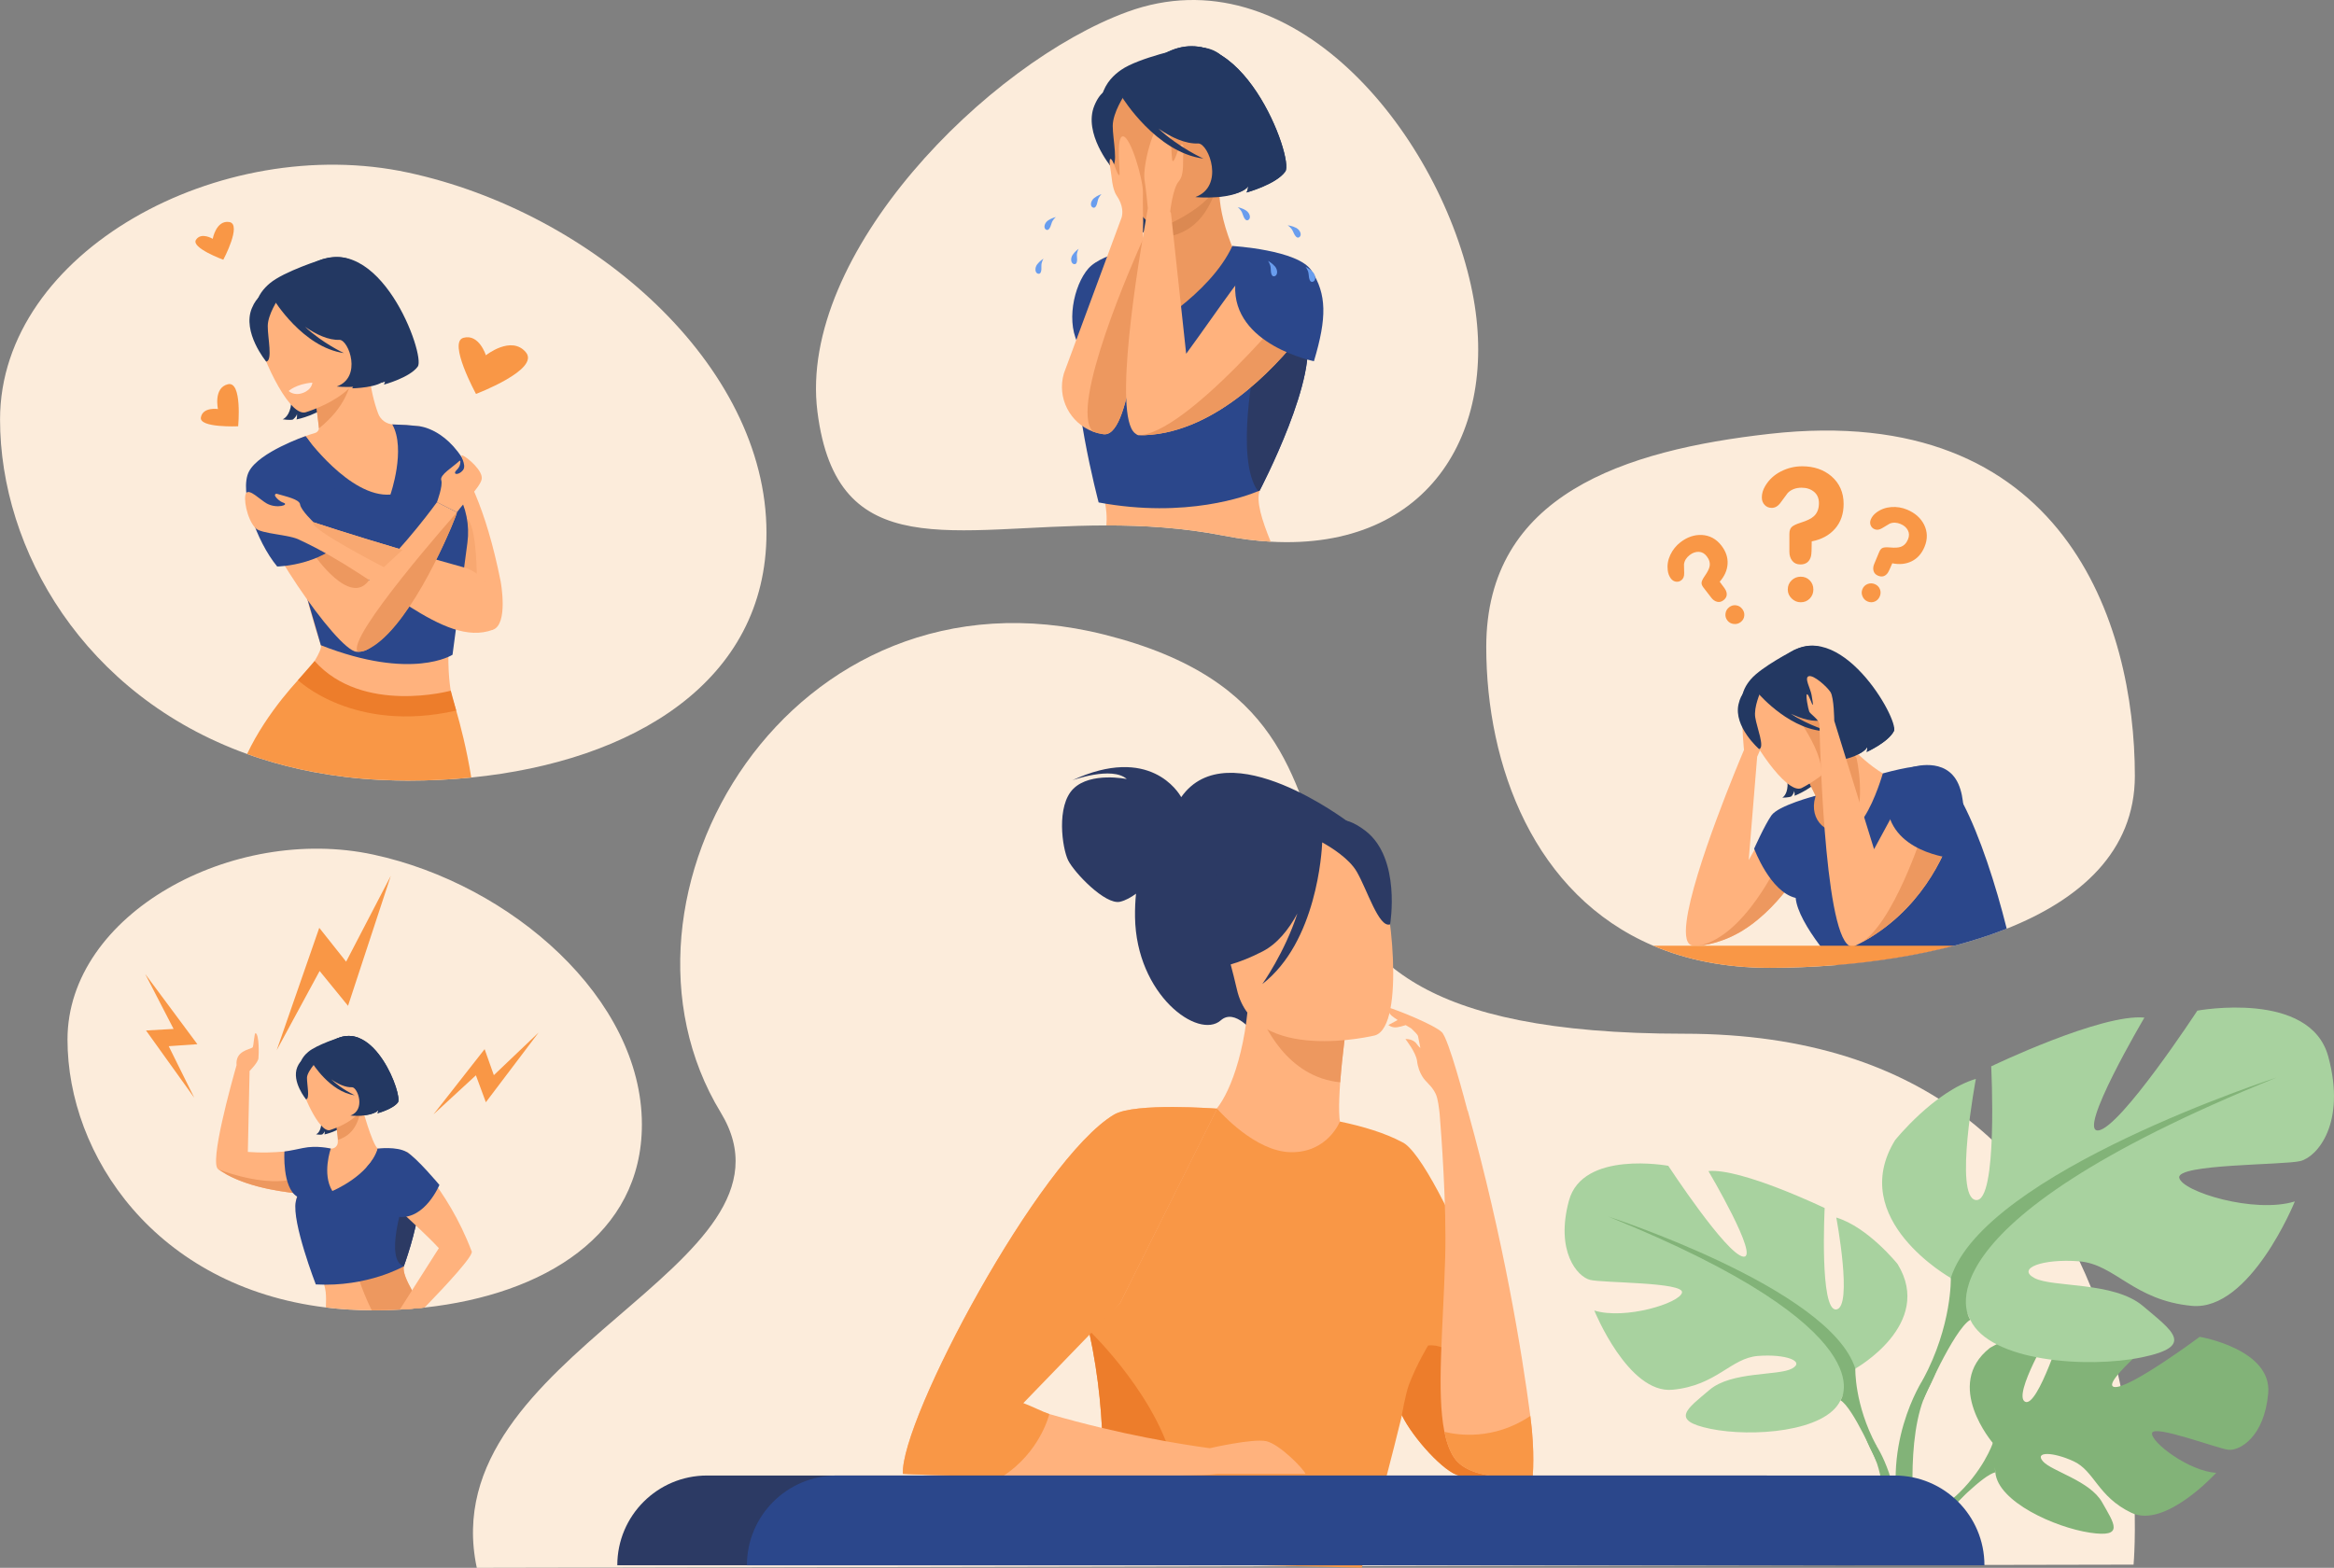 <svg width="30243" height="20321" fill="none" xmlns="http://www.w3.org/2000/svg"><rect width="100%" height="100%" fill="#808080" stroke="none"/><path d="M27645.8 20279.6s630-6881.2-5823.2-6881.2c-6971.6 0-2902.1-4012.78-7510.7-5172.55-4067.7-1023.52-6666.06 3408.45-4973.2 6193.25 1218.6 2004.4-3755.24 3115.3-3160.51 5901.8l21467.61-41.3Z" fill="#FCECDB"/><path d="M27662.6 10055.5c0 984-713.6 1605.6-1660.4 1981.6-216 85.8-444.2 158.8-678.8 220.3-500.7 131.5-1030.8 211-1534.5 252-299.2 24.4-589.3 35.1-858.2 35.1-579.1 0-1080.3-104-1510-287.1-1540.7-656.4-2162.4-2330.04-2162.4-3872.41 0-1972.59 1786.2-2549.97 3672.4-2761.78 3818.1-428.75 4731.9 2459.87 4731.9 4432.29M16464.9 7020.87c-193-10.9-396.2-36.61-609.1-78.24-527.9-103.33-1038.2-133.08-1519.8-132.34-1989.9 2.81-3493.1 524.49-3744.3-1476.39-256.3-2040.78 2212.1-4520.603 4016.4-5180.256 2119.3-774.737 4006.2 1531.106 4451.5 3543.616 407.5 1841.84-512.6 3441.63-2594.7 3323.61M8317.38 14575.1c0 1430.3-1268.76 2203.8-2815.67 2372.4-10.29 1.2-20.69 2.3-31.1 3.4-95.74 9.9-192.46 17.5-290.16 22.9h-.13c-113.49 6.1-227.96 9.2-343.29 9.2-6.86 0-13.59 0-20.33-.1-205.93-.7-404.02-13.2-594.16-36.5-2206.94-268.6-3348.001-1974.2-3348.001-3472 0-1631 2142.671-2789.9 3962.491-2398 1789.57 385.4 3480.35 1867.6 3480.35 3498.7m1614.26-7670.05c0 1929.62-1730.45 2963.18-3825.25 3172.75-267.88 26.8-541.63 40.2-818.57 40.2-52.16 0-103.82-.6-155.24-1.7-2.45 0-4.9-.2-7.35-.2-72.97-1.7-145.2-4.4-216.58-8.3-296.04-15.9-579.1-50.5-848.94-102-235.68-44.89-461.32-102.44-676.92-171.61-61.1-19.59-121.45-40.03-180.96-61.58C1087.94 9012.07.625 7125.31.625 5436.51.625 3260.19 2859.52 1713.9 5287.82 2236.8 7675.59 2751 9931.64 4728.74 9931.64 6905.05" fill="#FCECDB"/><path d="M15305.5 10332.1c-32.7-59.1-407.4-684-1412.5-218 0 0 515.1-187.96 707.2-16.8 0 0-464.4-96.6-690.8 124.6-226.3 221.3-145.8 773.2-68.8 929.1 76.9 156.1 479.8 580.7 672.3 536.8 72.8-16.7 145.3-58.7 207.1-104.6-9.5 94.1-14.4 195.1-12.8 304 15.3 1008.7 822 1593.8 1111.5 1337.6 185.6-164.5 431 170.1 431 170.1l1227.5-2735.4s-1563.5-1193.82-2171.7-327.4" fill="#2C3A64"/><path d="M18167.1 16014.6c-257.4 178.5-580 325.6-985 419.1-1518.2 350.8-2100-932.3-2318.4-1813.1 207-118.5 401.8-144.6 514.3-158.1 109.7-12.9 225.1-21.5 320.6-26.3 170.6-130.5 424.6-664.9 480.7-1494.6l71.5 19.1 1196.5 327.5s-54.8 380.4-81.6 739.8c-20.9 281.4-24.2 550.2 29.2 616 93.3 20.2 149.4 33.4 149.4 33.4s0 .5.6 1.2c16 26.4 363.1 597.1 622.2 1336Z" fill="#FFB27D"/><path d="M17447.3 13288.4s-54.9 380.1-81.6 739.9c-677.9-68-992.5-713.3-1114.9-1067.4l1196.5 327.5Z" fill="#ED985F"/><path d="M17817.3 13420s-1564.9 384.7-1789.4-593.5c-224.6-978.2-577.8-1587.3 411.8-1874.3 989.7-286.9 1270.2 41.7 1424.5 349.9 154.4 308.3 354.4 1992.7-46.9 2117.9" fill="#FFB27D"/><path d="M17693.3 10768.7c-310-238.9-478.7-132.3-561.4-20.3-966.3-276-1360.2 548.2-1360.2 548.2 55.2 726-359.1 1243.9-359.1 1243.9s326.7 111.4 947.9-209.1c189.8-97.8 337.1-282.2 450.4-490.9-164.9 508.6-454.7 914.3-454.7 914.3 705.1-544.5 771.3-1713.3 776.4-1836.5 115.5 64.2 347.3 208.1 446.7 378.3 135.3 231.3 287.6 736.2 433.2 684.5 0 0 145.8-854.2-319.2-1212.4" fill="#2C3A64"/><path d="M18167 14802.7c-218.6-116.3-499.7-202.5-805.5-266.1 0 0-157.7 406-638.2 397.3-456.5-8.4-908.1-513.3-952.1-563.7-523.1-16.7-907.5-.2-907.5-.2s-1101.7 1723.8-965.3 2123.1c89.9 263.1 160.6 523 215.7 775.8 256.3 1175.9 175.2 2200.2 110 2679.7-25.2 185.5-48 289.6-48 289.6l3469.8 80.5s287.5-1023.3 500.6-1896.5c6.5-26.2 12.8-52.4 19-78.3 144.5 297.8 554.5 745.5 740 780.7 11.1 2 63.2 3.3 138.1 3.9 277.8 2.3 815.3 6 815.3 6 103.3-822.8-1240.6-4136.1-1691.9-4331.8" fill="#F99746"/><path d="M14224.1 19948.6c65.2-479.5 146.3-1503.8-110-2679.7 1.1-13.6 1.6-20.8 1.6-20.8s949.2 906.8 1113.3 1855c111.9 647.3-571.5 816-1004.9 845.5Z" fill="#ED7D2B"/><path d="M16915.1 19103.1c-19.6-62.5-334.6-383.5-505.1-423-170.6-39.3-733.8 90.3-733.8 90.3-349.4-46.6-1146.3-171.6-2079.6-442.6-164.4-47.8-333-99.9-504.3-157.2l1421.6-1281.6 1257.3-2518.8s-1066.2-84.1-1336.1 76.8c-971.1 578.7-2770.1 3956.6-2735.9 4656.1 0 0 455.7 25.1 1288.1 35.7 639.4 8.3 1501.6 7.8 2550.1-19 0 0 115.2-.7 236.3-16.7h1141.4" fill="#FFB27D"/><path d="m14513.9 16889-1253.8 1296.8c123.5 46.7 252.4 113.5 336.5 142 0 0-114.6 493.1-609.3 811-832.4-10.6-1288.1-35.7-1288.1-35.7-34.2-699.5 1764.8-4077.4 2735.9-4656.1 269.9-160.9 1336.1-76.8 1336.1-76.8L14513.9 16889" fill="#F99746"/><path d="M19858.9 19134.5c-75-.6-942.3-7.9-953.4-9.9-185.5-35.2-595.5-482.9-740-780.7-6.2 25.9 46-281.8 94.5-406.5 104.8-269 244.5-497.2 244.5-497.2 498.4-75.1 1355.7 1221 1354.4 1694.3Z" fill="#ED7D2B"/><path d="M19829.3 18352.5c-110.5-837-346.4-2287-810.6-3955.8l-2.8-.3c-27.3-105.3-242.6-927.6-332.8-1017.7-96.2-96.3-603.5-297.9-691-319.6 0 0-14.3 58.2 38.2 104.2 15.3 13.4 44.7 34.1 80.2 57.4l-120.2 64.7s45.2 39.4 112.4 29.5c32.1-4.7 75.7-16.7 112.6-27.9 24.9 15.3 49.5 29.9 71.8 43 37.8 35.7 82.6 80.9 86.5 97 4.6 19.1 21 103.4 31.1 156.6-18.6-16.5-34.6-33.3-45-49.4-48.1-74.3-148.8-66.8-148.8-66.8s137.8 173.2 150.9 285.3c19.8 170.8 115 260.3 115 260.3h.2c35 41.2 84.3 78.2 126 164.8 30.6 63.3 42.4 184.5 50.9 254.3h.1c20.6 252.2 91.3 1181.9 72 1866.4-26 921.3-113.3 1747.1-9.7 2259.5 26.7 132.7 66.3 244.3 122.9 331.3 225.9 346.3 1019.7 245.2 1019.7 245.2s34-299.6-29.6-782" fill="#FFB27D"/><path d="M19858.9 19134.5s-793.8 101.1-1019.7-245.2c-56.6-87-96.2-198.6-122.9-331.3 170.2 42.7 636.1 114.7 1113-205.5 63.6 482.4 29.6 782 29.6 782" fill="#F99746"/><path d="M5425.15 5523.31c-115.11-11.15-223.77-18-326.25-21.31-89.38-2.81-168.22-59.5-199.39-143.36-51.66-138.84-96.53-319.67-118.88-536.86l-40.17 12.61-676.88 210.34s38.84 215.84 61.17 420.67c2.72 25.09 5.23 50.32 7.43 75.05 2.87 32.2-17.72 61.82-48.74 71.01-324.48 95.86-458.3 218.78-458.3 218.78s90.95 1181.45 532.35 2532.71c42.53 130.14-606.11 909.28-606.11 909.28 158 506.13 2312.16-217.31 2312.16-217.31s-147.25-447.72 44.95-1541.51c224.14-1275.6-483.34-1990.1-483.34-1990.1" fill="#FFB27D"/><path d="M5425.15 5523.3s678.06 82.52 1062.28 2013.85c0 0 104.4 560-104.4 626.48-208.81 66.35-1289.35-1190.15-957.88-2640.33" fill="#FFB27D"/><path d="M4367.63 4391.19s435.25 155.12 196.69 642.14c0 0 355.78-5.51 430.72-117.77 0 0-7.49 45.91-20.19 69.29 0 0 333.69-89.01 438.49-233.6 104.8-144.59-498.85-1806.57-1357.26-1337.79 0 0-794.44 178.75-447.5 1055.1 346.92 876.36 53.74 965.98 53.74 965.98s93.84 15.18 133.2 3.18c0 0 50.82-39.54 52.46-74.8 0 0 3.92 53.5-5.99 73.82 0 0 325.62-66.72 447.13-234.45 121.5-167.73 180.26-639.45 78.51-811.1" fill="#233862"/><path d="M4063.61 5044.6s47.35 302.41 69.59 507.35c354.25-285.38 397.86-540.52 460.86-745.11l-530.45 237.76Z" fill="#ED985F"/><path d="M4582.01 4825.57s168.69-341.82 188.25-620.96c13.97-199.2 129.96-1027.68-587.36-845.87 0 0-501.96 157.57-686.54 312.93-146.8 123.65-350.55 378.43-28.14 983.85l89 206.66 1024.79-36.61Z" fill="#233862"/><path d="M3955.5 5344.92s884.7-254.53 717.74-803.02c-166.97-548.48-165.23-950.79-737.15-811.46-571.92 139.32-617.44 381.86-606.24 578.48 11.2 196.62 391.22 1088.03 625.65 1036" fill="#FFB27D"/><path d="M3606.77 3873.43s-136.1 198.7-137.31 351.74c-1.23 153.04 66.88 446.51-19.87 462.3 0 0-315.21-381.74-186.73-691.49 136.22-328.35 343.91-122.55 343.91-122.55Z" fill="#233862"/><path d="M6178.68 7513.4s2.38-704.21-127.83-788.69c-130.22-84.48-172.64 806.08 127.83 788.69Z" fill="#F8A871"/><path d="M3957.46 5653.08s574.84 799.83 1101.58 757.11c0 0 204.8-586.44 24.33-909.17 0 0 134.87 4.41 181.26 7.35 39.18 2.45 160.52 14.93 160.52 14.93l499.24 853.83c115.89 198.21 162.39 429.49 132.15 657.08l-192.98 1452.02s-522.01 341.7-1706.07-123.29l-333.46-1148.39 133.43-1561.47Z" fill="#2B478B"/><path d="M5920.67 6640.23c.36 1.71-1.84 9.43-6.25 22.4-.98 3.07-2.2 6.37-3.43 9.92-2.57 7.22-5.63 15.55-9.18 24.86-.24.97-.73 2.08-1.1 3.06C5797.62 6971.16 5313.53 8070.7 4825.89 8372c-24.49 21.8-51.91 40.53-82.16 53.99-3.42 1.47-6.85 2.82-10.16 4.17-3.67 1.47-7.47 2.93-11.14 4.16-1.59.73-3.18 1.22-4.77 1.71-24.49 7.96-50.69 12.37-78.73 12.37-6.61 0-13.46-.25-20.32-.74-252.7-18.85-1333.03-1583.26-1353.35-2058.9-13.11-303.63 359.94-558.53 359.94-558.53 380.52 200.05 749.16 828.73 1007.86 1372.08 53.5 112.39 102.23 221.35 145.32 321.99 491.81-466.95 883.34-1015.31 883.34-1015.31l258.95 131.24" fill="#FFB27D"/><path d="M5911.36 9210.04c-28.77-98.8-47.87-155.11-47.87-155.11s-1466.11 77.86-1835.37-411.12c0-.13-.12-.25-.24-.37 0 0-.12.12-.25.24-4.4 4.04-69.66 65.63-165.28 170.55l-.85.98c-119.62 131.24-286.25 329.7-441.25 568.32-78.48 120.59-153.77 251.47-218.41 389.08 59.5 21.55 119.86 41.99 180.95 61.58 215.6 69.17 441.24 126.72 676.92 171.61 269.84 51.5 552.9 86.1 848.94 102 71.38 3.9 327.01 10.2 379.17 10.2 276.94 0 550.7-13.4 818.57-40.2-59.86-373.38-143.24-689.62-195.03-867.76Z" fill="#F99746"/><path d="M4778.44 7524.3c-242.58 338.15-699.14-318.57-714.8-342.93l117.45-99.66s262.8 32.57 452 120.59c53.53 112.4 102.22 221.36 145.35 322Z" fill="#ED985F"/><path d="M3740.7 5067.74s95.38-91.45 306.61-108.35c0 0-3.11 90.23-122.61 133.57-118.53 42.97-184-25.22-184-25.22Z" fill="#FFE8DC"/><path d="m4044.65 3424.98-498.35 457.03s377.59 621.08 910.22 694.18c0 0-273.73-125.13-504.33-341.09 143.95 99.9 303.38 176.42 448.79 169.81 119.01 5.75 294.36 484.57-37.59 604.92 0 0 441.98 46.53 597.94-117.78 0 0-7.37 45.92-20.09 69.42 0 0 333.69-89 438.43-233.72 104.77-144.46-476.69-1771.56-1335.02-1302.77" fill="#233862"/><path d="M3957.46 5653.08s-599.66 205.44-731.34 458.14c-131.69 252.69 94.27 904.02 365.67 1231.4 0 0 672.41-7.1 987.96-495.84 0 0-499.54-1084.61-622.29-1193.7Zm1467.69-129.78s401.66 25.59 663.16 595.01c0 0 14.73 393.86-293.72 403.41-308.46 9.42-369.44-998.42-369.44-998.42Z" fill="#2B478B"/><path d="M6001.91 7351.92c-281.01-77.5-546.96-153.89-786.69-224.78-682.07-201.76-1151.58-357.62-1151.58-357.62l-1.49 1.96 1.46-1.96s-165.4-156.83-175.25-231.64c-8.89-67.45-183.28-102.59-301.09-137.61-15.94-4.77-30.09 11.51-23.02 26.57 13.14 28.04 60.51 73.21 107.94 88.89 83.39 27.54-84.23 81.9-215.01 10.4-80.9-44.2-221.76-191.72-265.65-137.36-43.89 54.23 6.11 336.43 117.89 455.56 74.39 79.33 443.96 80.68 578.94 156.59h.02c1075.71 498.29 1854.15 1397.9 2494.65 1162.71 0 0 139.8-668.22-381.12-811.71" fill="#FFB27D"/><path d="m5215.22 7127.14-241.59 224.16s-946.01-485.92-915.12-575.17c.86-2.57 2.56-4.65 5.13-6.61 0 0 469.52 155.85 1151.58 357.62" fill="#F8A871"/><path d="M5661.73 6508.99s79.9-213.52 56-285.02c-23.04-68.93 147.24-166.99 235.98-250.49 4.21-3.92 11.18-1.22 11.57 4.53 1.55 22.53-2.01 69.17-47.35 113.37-62.88 61.34 23.06 74.68 80.76 2.82 57.72-71.99-63.26-219.03 0-189.4 63.28 29.63 264 199.44 242.76 306.07-21.24 106.64-232.73 301.91-320.78 429.36l-258.94-131.24Z" fill="#FFB27D"/><path d="M3861.51 8815.21s719.26 696.38 2049.85 394.84l-70.57-257.72s-1143.57 313.18-1764.64-384.92l-214.64 247.8" fill="#ED7D2B"/><path d="M6296.08 4605.07s329.18-263.47 517.61-39.42c188.42 224.17-645.77 540.16-645.77 540.16s-366.42-670.06-163.55-727.23c202.87-57.18 291.71 226.49 291.71 226.49ZM2756.37 3095.39s43.68-244 213.82-217.8c170.16 26.2-76.66 488.98-76.66 488.98s-421.61-154.63-353.96-258.45c67.64-103.94 216.8-12.73 216.8-12.73Zm67.74 2206.31s-61.07-274.24 128.25-321.25c189.33-47.02 133.76 544.69 133.76 544.69s-508.36 22.77-483.08-115.33c25.28-138.22 221.07-108.11 221.07-108.11Z" fill="#F99746"/><path d="M5920.67 6640.23c.36 1.71-1.84 9.43-6.25 22.41-.98 3.06-2.2 6.36-3.42 9.91-2.58 7.22-5.64 15.55-9.19 24.86-.24.98-.73 2.08-1.1 3.06-108.47 287.46-642.52 1507.6-1156.97 1725.52-3.43 1.47-6.86 2.82-10.17 4.17-3.67 1.47-7.46 2.93-11.14 4.16-1.59.73-3.18 1.22-4.77 1.71-24.49 7.96-50.69 12.37-78.73 12.37-184.38-154.51 1281.74-1808.17 1281.74-1808.17" fill="#ED985F"/><path d="M5338.51 16725.2c-71.5-128.8-120.96-240.8-105.78-312.7 0 0 0-.1.12-.4 2.33-11.2 5.39-33 9.18-62.9 14.33-110.9 39.79-331.8 82.28-526.2 5.51-25.8 11.5-51.2 17.75-75.7v-.1c3.92-15.8 8.08-31.1 12.36-46.2 11.39-40.1 18.37-79.3 21.31-117.6 20.69-252.1-124.88-463-272.78-584.9-19.47-16.1-39.06-30.7-58.28-43.5-56.19-37.6-109.45-61.1-150.47-67.6-38.44-33.7-89.49-169.1-131-296.1-15.67-47.8-29.87-94.4-41.62-133.9-.37-1.3-.74-2.6-1.11-3.8-12.97-43.8-22.65-78.6-27.42-95.9v-.1c-2.08-7.6-3.18-11.7-3.18-11.7l-10.9 6.8-44.93 28.4c0 .1-.12.1-.12.1l-110.44 70-171.28 108.4c0 .4.12.9.25 1.3 4.77 16.8 8.57 35.1 11.87 53.9 1.59 10 3.06 20.1 4.29 30.4 3.79 29.6 6.12 60.4 7.34 90.8v.4c.98 22.7 1.35 45.2 1.35 66.9-.12 48-40.04 86.3-88.03 84-.98 0-2.08-.2-3.06-.2h-.12c-95.5-4.3-201.4-5.5-256.49.2-104.07 10.6-216.59 26.4-341.34 37.5l-2.57.3c-140.56 12.5-296.77 19-474.16 5.4l22.63-1049.7s108.07-106.4 114.48-163.5c6.41-57.2 10.47-301.3-35.24-326.4-20.42-11.1-25.59 175.9-40.86 185.9-46.27 30-224.75 45.4-207.3 229.4-61.39 214.1-360.3 1282.6-235.45 1350.4.1 0 .2.1.3.1.13.1.24.1.41.3 0 0 .13 0 .13.1 34.77 24.5 71.62 47.1 110.31 68.2 8.2 4.4 16.4 8.8 24.85 13.1 4.77 2.6 9.55 5 14.45 7.3 13.83 7.1 28.03 13.9 42.24 20.3 7.95 3.8 15.91 7.4 24.11 10.9 11.15 5.1 22.41 9.8 33.8 14.5 7.1 2.9 14.2 5.9 21.3 8.7 16.4 6.6 32.93 12.8 49.71 18.8 4.65 1.9 9.3 3.6 14.08 5.2 1.59.7 3.18 1.2 4.89 1.8 5.39 2 10.78 3.8 16.29 5.6.12.2.24.2.36.2 9.68 3.3 19.35 6.5 29.02 9.6 9.67 3.2 19.47 6.3 29.14 9.3 19.46 6.2 39.05 11.9 58.77 17.4 7.34 2.2 14.69 4.2 22.03 6.2 3.92 1.1 8.08 2.2 12.12 3.3 9.43 2.5 18.86 5 28.29 7.3 21.3 5.4 42.72 10.5 64.15 15.4 7.34 1.7 14.69 3.3 21.91 4.9.98.3 1.84.5 2.82.6 9.43 2.1 18.85 4.1 28.16 6 10.04 2.1 19.96 4.2 30 6.2 23.62 4.7 47.25 9.1 70.76 13.2 20.57 3.5 41.01 7 61.22 10.1 12.48 2 24.97 4 37.21 5.7 11.39 1.7 22.78 3.3 34.04 4.8 10.9 1.5 21.67 2.9 32.32 4.2 15.8 2.1 31.47 4 47.02 5.8h.12c6.85.8 13.59 1.7 20.32 2.3 9.06 1.1 18 2.1 26.81 3l18 1.8c-5.02 13.2-9.43 26.4-13.1 39.8-3.67 12.8-6.85 25.8-9.3 38.8-.13.2-.13.5-.13.7-6.61 34.8-8.57 69.6-4.89 104 34.52 320.4 289.55 730.6 366.43 999.1 9.8 33.9 16.65 65.6 19.84 94.5 6.12 55 6.24 124.9 2.45 200.7 190.13 23.3 388.23 35.8 594.16 36.5 6.73.1 13.46.1 20.32.1 115.33 0 229.8-3.1 343.3-9.2h.12c97.7-5.4 194.42-13 290.16-22.9-46.03-77.7-92.44-154.2-132.1-225.7" fill="#FFB27D"/><path d="M4522.39 14069.8s263.92 94 119.28 389.3c0 0 215.71-3.3 261.14-71.4 0 0-4.54 27.8-12.24 42 0 0 202.32-54 265.86-141.6 63.54-87.7-302.46-1095.4-822.94-811.1 0 0-481.67 108.3-271.32 639.7 210.35 531.3 32.6 585.7 32.6 585.7s56.88 9.2 80.75 1.9c0 0 30.82-24 31.81-45.4 0 0 2.37 32.5-3.64 44.8 0 0 197.43-40.5 271.11-142.1 73.67-101.8 109.3-387.8 47.59-491.8" fill="#233862"/><path d="M4338.06 14466s28.72 183.2 42.2 307.5c248.33-79.4 271.39-303.6 309.59-427.6l-351.79 120.1Z" fill="#ED985F"/><path d="M4652.38 14333.1s102.29-207.2 114.14-376.4c8.46-120.9 78.8-623.1-356.12-512.9 0 0-304.35 95.5-416.26 189.8-89.01 74.9-212.54 229.4-17.07 596.4l53.97 125.3 621.34-22.2Z" fill="#233862"/><path d="M4272.52 14648s536.41-154.4 435.17-486.9c-101.22-332.5-100.17-576.4-446.95-492-346.75 84.4-374.35 231.6-367.57 350.7 6.79 119.3 237.21 659.8 379.35 628.2" fill="#FFB27D"/><path d="M4155.86 13699.9s-177.31 176.4-178.04 269.2c-.74 92.7 40.56 270.7-12.05 280.3 0 0-191.11-231.4-113.21-419.2 82.6-199.1 303.3-130.3 303.3-130.3" fill="#233862"/><path d="M4333.54 13477s-5.14 1.1-14.11 3.8c16.49 36.6-274.59 294.4-274.59 294.4s228.92 376.6 551.87 421.1c0 0-166.01-76.1-305.84-207.1 87.3 60.6 183.97 107 272.17 103.1 72.15 3.6 178.47 293.8-22.8 366.8 0 0 267.98 28.2 362.55-71.4 0 0-4.47 27.8-12.19 42 0 0 202.32-54 265.84-141.6 63.52-87.7-302.48-1095.4-822.9-811.1" fill="#233862"/><path d="M4002.66 15480.7c-310.78-21.1-744.14-82.6-1061.68-255.4-63.07-39-104.5-64.7-110.4-68.2 0-.1-.13-.1-.13-.1.13-.2.26 0 .51.1 6.25 2.4 39.21 15.3 91.08 32.7 202.36 67.7 691.89 203.4 997.89 50.4 217.1-108.6 169.03 63.7 82.73 240.5m1467.95 1470.2c-95.74 9.9-192.46 17.5-290.16 22.9h-.12c-113.5 6.1-227.97 9.2-343.3 9.2-6.86 0-13.59 0-20.33-.1-72.72-146.1-125-282.7-156.71-374.3-24.61-70.7-36.85-114.5-36.85-114.5 181.44-91.4 362.03-135.6 533.68-143.8 28.65-1.4 57.05-1.7 85.21-1.1-3.79 29.9-6.86 51.7-9.18 62.9-.12.3-.12.4-.12.4-15.19 71.9 34.28 183.9 105.78 312.7 39.66 71.5 86.07 148 132.1 225.7" fill="#ED985F"/><path d="M5399.34 15292.6c-148.99-264.3-505.14-405.2-505.14-405.2-111.13 354-587.76 549.4-587.76 549.4-136.54-221.1-20.13-549.3-20.05-549.6h.03s-181.37-46-365.03-6.4c-183.65 39.4-235.7 44.3-235.7 44.3s-30.33 465.7 165.12 585.1c-8.16 22.7-14.68 44.9-18.78 66.1-51.77 265.9 260.01 1071.6 260.01 1071.6 672.83 36.9 1140.72-235.4 1140.72-235.4s166.09-450.3 200.4-798.5c13.03-131.6 7.12-248.8-33.82-321.4" fill="#2B478B"/><path d="m3585.07 13612.5 551.82-1586.7 348.03 438.6 578.72-1112.4-553.99 1684.7-368.08-451.4-556.5 1027.2m-1067.67 616.4-625.31-872.5 357.16-20.2-367.7-711.9 675.72 909.7-371.29 26 331.42 668.9Zm3099.9 214.3 662.15-844.9 119.58 337.2 580.16-552.7-683.75 903.8-129.02-349.2-549.12 505.8Z" fill="#F99746"/><path d="M5433.16 15614c-34.31 348.2-200.4 798.5-200.4 798.5-253.13-81.1-4.6-838.4-4.6-838.4 108.91-3 146.23-.4 205 39.9" fill="#2C3A64"/><path d="M6109.95 16214.4h-.02.04c-316.17-831.9-831.34-1283.7-831.34-1283.7-279.98-58.6-362.14 127.2-428.62 398-17.3 70.6 585.13 573.4 836.46 849.3h-.01l-347.95 547.2-158.06 248.6c97.7-5.4 194.42-12.9 290.16-22.9 10.41-1.1 20.81-2.2 31.1-3.4 287.1-296.2 655.37-693.1 608.24-733.1Z" fill="#FFB27D"/><path d="M4894.16 14887.4s245.63-32.1 377.01 44.8c131.37 76.9 422.55 426.2 422.55 426.2s-187.27 452.6-530.12 413.3c0 0-527.71-530.3-400.73-657.7 127-127.3 131.29-226.6 131.29-226.6M14931.4 3169.34s-637.3 92.43-828.5 310.48c-191.1 218.05-300.5 723.07-109.2 1016.78 191.1 293.71 937.7-1327.26 937.7-1327.26" fill="#2B478B"/><path d="M15808.7 2343.06s-85.3 363.74 251.2 1066.98l-941.3 964.62-73.5-894.84s122.6-501.22 77-817.71l686.6-319.05Z" fill="#ED985F"/><path d="M15450.8 1817.1s501 175.2 230.3 736.05c0 0 408.6-8.57 493.9-138.1 0 0-8.3 52.77-22.8 79.82 0 0 382.6-104.55 502-271.3 119.4-166.75-585.1-2071.272-1567.7-1527.071 0 0-911.1 210.579-506.8 1214.631 404.4 1004.05 68.4 1108.97 68.4 1108.97s107.7 16.89 152.9 2.81c0 0 58.1-45.79 59.7-86.31 0 0 4.9 61.34-6.3 84.84 0 0 373.5-78.84 511.8-272.28 138.4-193.44 202.7-735.68 84.6-932.06" fill="#233862"/><path d="M15118.6 2482.63s9 351.38 4 588.03c485.9-88.64 584-504.04 686.1-727.6l-690.1 139.57Z" fill="#DB8952"/><path d="M15643.7 2342.7s230.3-372.31 283.2-689.16c37.8-226.25 261.1-1160.64-578.8-1031.476 0 0-591.1 125.124-819.2 282.691-181.3 125.245-442.2 394.225-139.9 1121.585l79.1 245.96 1175.6 70.4Z" fill="#233862"/><path d="M15058.1 2940.39s992.4-364.35 756.1-978.82c-236.4-614.6-267.5-1075.551-911.1-868.89-643.8 206.54-676 488.13-646.9 712.42 29 224.42 537.7 1214.26 801.9 1135.29Z" fill="#ED985F"/><path d="M14573.6 1227.73s-155 229.06-155.3 404.87c-.4 175.69 79.8 512.25-19.8 530.98 0 0-364.4-436.22-219-792.74 154.2-378.06 394.1-143.11 394.1-143.11Z" fill="#233862"/><path d="M16464.9 7020.87c-193-10.9-396.2-36.61-609.1-78.23-527.9-103.34-1038.2-133.09-1519.8-132.35 1.8-26.08 3-50.93 3.4-74.56 4.2-234.21-103.3-577.75-215.2-947.12h2352.7c-78.1 276.2-133 508.94-154.1 569.05-49.1 139.58 28 382.6 142.1 663.21" fill="#FFB27D"/><path d="M16322.8 6357.54s-7.4 3.43-21.7 9.31c-138.1 58.03-928.1 357.25-2065.4 145.44 0 0-404.3-1528.9-242-2015.68 160.8-482.99 912.9-1223.81 924.7-1235.2-6.9 13.59-296.8 593.54-96.9 1036.98 0 0 851.8-472.21 1147-1110.07 0 0 660.1 521.55 908.1 1032.33 12 24.85 23.2 49.58 33.1 74.31 215.1 532.94-586.9 2062.58-586.9 2062.58" fill="#2B478B"/><path d="M16322.8 6357.54s-7.4 3.43-21.7 9.3c-307-416.38-32.8-1709.98-32.8-1709.98s322.5-379.53 608.2-436.21c12 24.85 23.3 49.58 33.2 74.31 215.1 532.94-586.9 2062.58-586.9 2062.58" fill="#2C3A64"/><path d="M14813 2880.16s-1.1 73.21-5.2 195.76v.25c-.3 11.01-.7 22.4-1.2 34.15-20.7 619.62-105.9 2291.28-425.3 2497.7-26.2 16.89-54.1 24-83.6 19.83-4.6-.73-9.2-1.47-14-2.2-40-6.12-78.5-15.92-115-29.26-2.3-.86-4.6-1.72-6.8-2.57 0 0-.1 0-.1-.12-297.1-110.56-469.4-436.59-376.4-754.05l749-2023.52c13.5-51.3 21.5-153.41-65.6-281.47-61.4-90.35-62.7-252.57-82.5-359.94-19.8-107.5-2.6-140.43 25.1-94.4 27.8 45.91 72.2 199.93 91.8 189.64 19.6-10.28-50.2-506.37 48.6-502.69 98.7 3.67 260.6 557.79 257.7 726.86-2.8 169.08 3.5 386.03 3.5 386.03" fill="#FFB27D"/><path d="M14806.6 3110.32c-20.7 619.62-105.9 2291.28-425.3 2497.7-26.2 16.89-54.1 24-83.6 19.83-4.6-.73-9.2-1.47-14-2.2-40-6.12-78.5-15.92-115-29.26-2.3-.86-4.6-1.72-6.8-2.57 0 0-.1 0-.1-.12-317.4-315.75 539.1-2248.68 644.8-2483.38" fill="#ED985F"/><path d="M16335.6 3351.63c-106.8-14.07-563.9 687.08-965.7 1233.73l-197.3-1825.67-11.4-18.74 1.7.25s33.6-301.67 110.7-390.43c76.8-88.76 48.4-256.12 60.2-364.72 11.9-108.6-14.6-140.79-44.3-93.29-29.8 47.5-67.5 203.97-93.9 194.54-26.6-9.3 0-509.8-126.5-501.11-126.6 8.57-264.3 571.75-239.1 740.95 21.3 143.12 38.4 320.77 43.3 372.31-139.9 776.21-449.3 2677.54-168.7 2914.57 17.7 14.94 37.7 27.67 48.9 27.67 945.5 10.4 1748.8-850.28 2109.2-1308.9 130.8-166.38 203.5-279.88 203.5-279.88 52.2-539.3-206.9-632.35-730.6-701.28" fill="#FFB27D"/><path d="M16862.7 4332.79c-360.4 458.62-1163.7 1319.3-2109.2 1308.9 11.6-.12 23.5-1.1 35.6-2.69 179.6-21.67 415.5-168.22 655.9-360.32 536.7-428.99 1095-1085.34 1095-1085.34l322.7 139.45Z" fill="#ED985F"/><path d="M15968.5 3188.31s851.9 49.83 1024.9 318.44c197.4 306.69 202.1 608.48 32.1 1174.84 0 0-1057-210.94-1019.9-983.72l-37.1-509.56Z" fill="#2B478B"/><path d="M14175.7 2568.58c-43.4 36.11-53.4 99.29-19.3 119 36.6 21.3 56.3-26.33 67.7-85.58 9.4-49.34 49.3-86.44 49.3-86.44s-54.8 17.63-97.7 53.02Zm-625 405.61c34.7 24.36 58.4-21.43 74.9-79.46 13.7-48.36 56.7-81.78 56.7-81.78s-56.1 12.73-101.8 44.32c-46.6 32.2-62 94.27-29.8 116.92m348 329.21c-31.3 47.14-22.4 110.56 15.9 119.62 41.2 9.67 46.3-41.63 40-101.62-5.3-50.07 22.2-96.96 22.2-96.96s-47.4 32.56-78.1 78.96m-459.4 123.41c-33.8 45.42-28.4 109.21 9.4 120.35 40.7 11.87 48.5-39.06 45.4-99.29-2.4-50.2 27.5-95.62 27.5-95.62s-49 30-82.3 74.56m2705.5-699.08c-48.6-31.46-107.4-42.85-107.4-42.85s45.7 33.3 61.6 83.25c19 59.87 45 106.64 80.3 80.32 32.8-24.61 14.9-88.76-34.5-120.72m650.5 225.89c-51.2-27.18-110.7-33.42-110.7-33.42s48.5 29.26 68.5 77.62c24.2 58.03 54.3 102.35 87.1 72.97 30.6-27.3 7.1-89.74-44.9-117.17m-364.9 427.64s34 45.3 34.8 97.58c.8 62.81 12.2 115.21 53.6 100.15 38.6-13.96 39.9-80.68 2-125.49-37.5-44.2-90.4-72.24-90.4-72.24Zm580.1 143.86c-39.8-42.11-94.2-67.09-94.2-67.09s36.5 43.22 40.1 95.5c4.3 62.56 18.6 114.23 59.1 96.96 37.7-16.04 35.5-82.64-5-125.37" fill="#699DEE"/><path d="M15086.5 696.38s-405.4 284.159-600.1 492.9c0 0 20.1 23.88 55.8 62.56.4 8.08.8 12.74.8 12.74s437.8 710.82 1050.1 791.14c0 0-315.3-141.9-581.5-388.23 166 113.62 349.6 200.42 516.5 191.85 136.7 5.88 341.3 554.61-39.1 695.04 0 0 508 50.44 685.9-139.33 0 0-8.1 52.77-22.5 79.82 0 0 382.6-104.55 501.8-271.3 119.4-166.63-585.2-2071.392-1567.7-1527.19" fill="#233862"/><path d="M23069.2 10480.9c-50.5 19.2-223.8 337.5-410.1 666.7l109.5-1339.98s72.3-147.77 72.1-215.23c-.3-67.58 89.3-599.79 44.2-616.07-45.2-16.16-280.5 237.15-304 351.99-14 68.68 17.1 391.77 17.1 391.77-50.3 118.64-661.6 1568.32-743.9 2221.42-23.9 188.7-3.4 311.2 87.7 315.3 23 1 46 .8 69.4-.5 93.3-5.5 187.3-28.7 271.5-57.4.8-.3 1.6-.6 2.5-.8 90.1-28.6 176.1-68.1 257.5-115.1 1.8-1.1 3.8-2.1 5.6-3.2 23.4-13 36.5-21.2 36.5-21.2l.1-1c265.2-164.4 479.7-406.7 630.5-613.3 161.4-221 250-401.1 250-401.1 147.1-522.7-228.7-626.1-396.2-562.3" fill="#FFB27D"/><path d="M23562.5 9311.9s407.8 72.48 269.2 538.45c0 0 313.8-57.66 363.4-167.97 0 0 .1 41.62-7.6 64.27 0 0 281.9-128.3 353-271.67 71.1-143.37-709.2-1523.03-1398.5-981.15 0 0-675.9 275.95-239 999.15 436.8 723.32 191 846.02 191 846.02s85.2-.4 118.1-16.9c0 0 39.1-42.5 35.4-74 0 0 11.4 46.8 5.6 66.3 0 0 278-107.4 360.5-273.8 82.5-166.25 64.4-592.06-51.1-728.7Z" fill="#233862"/><path d="M24425.9 10196.6c24.1 203.2 22.2 521.8-212.9 582.8-147.4 38.2-253.1 99.4-337.4 140.5-116.5 56.9-192.6 76-283.3-54.4-156.4-225-96.5-539.8-96.5-539.8l31-10.4c-72-142.3-140.7-290.9-167.9-388.18l528.9-272.65 49.6-25.59s48.7 59.25 132.4 139.45c109.2 105.04 278.2 245.87 475.1 336.27l-119 92" fill="#FFB27D"/><path d="m23970.5 10850-94.9 69.9c-116.5 56.9-192.6 76-283.3-54.4-156.4-225-96.5-539.8-96.5-539.8l31-10.4c-72-142.3-140.7-290.9-167.9-388.18l528.9-272.65c29.9 32.44 87.8 92.8 167.9 166.13 50.7 243.3 98.5 674.1-85.2 1029.4Z" fill="#ED985F"/><path d="M23816.6 9664.13s98.4-327.25 74.2-576.89c-17.2-178.26-37.7-927.9-644.9-660.63 0 0-420.3 213.76-560.5 378.55-111.4 131.12-253.7 386.64 121.2 874.03l109.5 169.44 900.5-184.5" fill="#233862"/><path d="M23563.9 10078.7c-119.2 87.3-224.1 137.6-224.1 137.6-199.5 80.7-667.8-650.84-707-823.1-39.1-172.02-34.8-393.37 450.2-601.38 341.4-146.55 471.3-13.34 598.3 238.98 53.2 105.91 106 232.99 173.8 369.01 143 287.22-93.4 534.04-291.2 678.89Z" fill="#FFB27D"/><path d="M23599.5 10051.9c40.2-349.44-443.1-930.13-443.1-930.13s284.9-49.58 524.9-90.96c53.2 105.9 106 232.98 173.8 369 143 287.22-57.8 507.23-255.6 652.09Z" fill="#ED985F"/><path d="M22813 8967.27s-90.8 195.76-69.2 331.17c21.7 135.53 125.5 384.8 51.1 411.73 0 0-335.4-290.65-267.7-583.5 71.7-310.61 285.8-159.4 285.8-159.4" fill="#233862"/><path d="M22741 8948.41s18.5 15.91 50.8 41.26c1.4 6.12 2.2 9.79 2.2 9.79s426.1 493.03 907.8 478.58c0 0-260.5-70.03-496.4-226.62 142 66.85 294.3 110.8 421.9 83.38 106.1-12.49 332.3 384.79 56.6 540.4 0 0 397.6-24.48 511.1-192.95 0 0 .4 41.75-7.3 64.4 0 0 281.7-128.31 352.8-271.67 71.1-143.37-1080.1-1370.11-1799.5-526.57Z" fill="#233862"/><path d="M23215.4 11444.3c-150.8 206.6-365.3 448.9-630.5 613.3l-.1 1s-13.1 8.2-36.5 21.2c-1.8 1.1-3.8 2.1-5.6 3.2-81.4 47-167.4 86.5-257.5 115.1-.9.2-1.7.5-2.5.8-84.2 28.7-178.2 51.9-271.5 57.4 78.7-14.4 154.5-44.5 226.7-85.2 135-75.8 257.5-188.9 362.9-309.1 236.9-270.6 387.2-577.6 395.6-579.6l219 161.9" fill="#ED985F"/><path d="M25437.4 10416.3c.2 0 0-.2 0-.2-22-42.6-44.2-83-66.6-121.2-97.1-165.5-196.1-286.6-293.3-341.22-.1-.12-.4-.12-.5-.24-.1 0-.3-.01-.3-.13-53.6-29.87-150.2-32.56-272.9-16.65h-.3c-116.7 15.06-257.1 46.65-407.3 87.74-.2 0-.3.2-.4.2h.6s-94.4 337.9-241.9 566.5c-42.1 65.5-88.8 122-139 158.9-37.1 27.5-76.3 44.2-116.7 45.8-102.8 3.7-191.2-22.2-258.2-69.8-102.1-72.3-154.4-194.9-131.8-338.7l.1-.6 16.9-70.6c0-.2.1-.3.1-.4v-.2l.4-1.3v-.1s-.1 0-.4.1c-13.7 3.6-484.4 126.9-573.2 255.3-90 130.3-223.1 430.1-223.1 430.1s205.6 559.7 538 638.7c0 .6.1 1.1.1 1.7 15.6 164.1 147.3 393.5 315.5 617.4 64.8 86.1 134.9 171.6 205.7 252 503.7-41 1033.8-120.5 1534.5-252 234.6-61.5 462.8-134.5 678.8-220.3-143.7-575.3-346.8-1200.3-564.8-1620.8" fill="#2B478B"/><path d="M24882 9965.68c-69.9 28.16-342.6 578.52-598.6 1041.02l-515.9-1664.93s-2.5-300.32-48.8-371.45c-46.1-71.01-216.7-223.8-280.6-206.05-64 17.75 21.3 159.41 35.5 243.15 14.2 83.74 21.3 124.14 14.2 127.94-7.1 3.79-52.4-143.74-73.2-136.64-20.9 7.11 14.6 188.3 28.8 223.81 13.5 33.67 117.8 95.37 132.1 160.75 9.9 431.81 84.1 3000.72 450.3 2882.12 2.3-.7 5-2.1 8-3.9 22.6-11.2 45-22.4 66.9-34.1.3-.1.5-.2.9-.3.2-.3.6-.5 1-.6 785.5-416 1094.7-1139.6 1195.4-1449.2 29.7-92.1 41.1-147.6 41.1-147.6 164.2-620.8-266.1-740.91-457.1-664.02" fill="#FFB27D"/><path d="M23730.1 6172.06c-101.1-85.7-227.3-128.43-378.2-128.43-96.4 0-188.3 22.16-275.4 66.48-87.2 44.44-154.9 107-203 187.93-29.8 49.83-44.5 99.54-44.5 149.49 0 38.81 12 71.13 36.3 96.84 24 25.71 54.8 38.44 92.2 38.44 43.5 0 81.6-22.4 114.3-67.58l93.3-126.22c45.2-45.06 105.2-67.59 179.9-67.59 63.7 0 117 17.51 159.9 52.53 42.7 35.01 64.2 84.35 64.2 148.14 0 73.33-22.6 130.02-67.8 170.54-32.6 29.51-88.6 56.81-168.1 81.66-59 18.73-98.4 37.71-117.8 57.18-19.4 19.46-29.1 48.73-29.1 87.54v233.47c0 46.64 12.4 85.58 37.2 116.68 25 31.21 60 46.76 105.2 46.76 73.1 0 119-35.75 137.6-107.49 6.2-24.73 9.3-88.64 9.3-191.36 127.7-24.85 228.5-79.7 302.4-164.54 73.9-84.85 110.9-191.85 110.9-321.02 0-147.77-52.9-267.75-158.8-359.45Zm-280.1 1350.4c-31.1-31.95-70-47.87-116.8-47.87-46.6 0-86.3 15.92-119 47.87-32.7 31.83-49.1 71.26-49.1 117.9 0 45.18 16.8 83.99 50.3 116.68 33.5 32.69 72.6 49.09 117.8 49.09 46.8 0 85.7-16.04 116.8-47.87 31.1-31.83 46.8-71.25 46.8-117.9 0-46.64-15.7-86.07-46.8-117.9Zm1481.1-723.19c-44.5-86.69-117.9-151.45-220.4-194.06-65.5-27.3-134.1-38.32-205.8-32.81-71.7 5.51-135.3 28.9-191 70.15-34.1 25.47-58.3 55.1-72.4 88.89-11 26.44-11.9 51.67-2.8 75.91 9.2 24.24 26.3 41.62 51.8 52.15 29.5 12.49 61.8 7.84 96.7-13.47l99.1-59.25c43.3-17.75 90.3-16.16 141.1 5.02 43.4 17.99 74.5 44.93 93.6 80.8 19.2 35.87 19.7 75.42 1.7 118.76-20.7 49.7-52.1 81.78-94.2 96.47-30.6 10.9-76.2 13.47-137.2 7.96-45.4-4.04-77.4-2.2-96.1 5.39-18.8 7.71-33.6 24.85-44.5 51.17l-66.1 158.55c-13.2 31.71-15.8 61.58-7.7 89.74 8.1 28.16 27.4 48.73 58.2 61.34 49.5 20.69 90.8 9.43 123.9-33.91 11.1-15.18 31.3-57.55 60.4-127.21 93.6 19.22 177.6 10.41 251.6-26.2 74.2-36.6 129.6-98.8 166.1-186.46 41.8-100.39 39.7-196.62-6-288.93Zm-572 837.42c-12.3-30.61-34.1-52.4-65.8-65.63-31.6-13.1-63.2-13.46-94.3-1.22-31.2 12.37-53.3 34.52-66.6 66.23-12.7 30.61-12.5 61.83 1 93.42 13.5 31.71 35.5 53.75 66.3 66.48 31.5 13.34 62.5 13.47 92.6.73 30.1-12.98 51.8-35.14 65-66.97 13.3-31.71 13.8-62.68 1.8-93.04m-2053.6-565.13c-66.5-86.07-151.1-131.98-253.9-137.74-97.3-4.4-189.9 27.3-277.8 95.13-56.1 43.34-99.5 97.46-130.4 162.59-30.7 64.89-42 131.73-33.7 200.54 5.2 42.36 19 77.86 41.3 106.88 17.5 22.65 39.1 35.99 64.6 40.16 25.5 4.04 49.3-2.33 71.1-19.1 25.2-19.59 37.3-49.83 36.1-90.85l-2.4-115.32c6-46.53 30.8-86.44 74.2-120.11 37.1-28.65 75.9-42.36 116.7-41.26 40.5 1.1 75.2 20.2 103.8 57.42 33 42.49 45.5 85.7 37.4 129.53-5.8 31.96-26.1 72.97-61.1 123.05-26.1 37.46-40.4 66.23-43 86.31-2.6 20.08 4.9 41.38 22.3 64.03l104.9 135.9c21.1 27.18 45.8 44.19 74.3 51.17 28.4 6.98 55.9.25 82.1-20.08 42.6-32.93 53.2-74.43 31.8-124.38-7.5-17.27-34.3-55.83-80.6-115.58 63.1-71.74 97.1-149 102.1-231.64 4.8-82.64-21.8-161.36-79.8-236.65Zm270.1 821.62c-20.9-27.3-47.6-43.09-80.2-47.74-32.3-4.41-62.2 3.67-89.4 24.61-27.1 20.93-43.1 48.11-47.7 81.41-4.8 33.3 3.4 63.42 24.5 90.6 20.3 26.2 47.5 41.38 81.6 45.3 34.2 4.04 64.3-4.04 90.6-24.49 27.2-20.93 42.6-47.62 46.4-80.31 3.8-32.45-4.9-62.32-25.8-89.38" fill="#F99746"/><path d="M25298 10777.3c-100.7 309.6-409.9 1033.2-1195.4 1449.2 426-238.8 809-1430.7 809-1430.7l386.4-18.5" fill="#ED985F"/><path d="M24773.1 9945.11s441.4-146.67 602.6 215.69c161.3 362.4-16.4 970-16.4 970s-775.2-42.6-895.3-607.5l309.1-578.19Z" fill="#2B478B"/><path d="M25323.4 12257.4c-500.7 131.5-1030.8 211-1534.5 252-299.2 24.4-589.3 35.1-858.2 35.1-579.1 0-1080.3-104-1510-287.1h536.1c8.4.2 16.4.2 24.8 0h3341.8Z" fill="#F99746"/><path d="M25822.5 18703.3s-645.6-753.2-39.8-1231.5c0 0 442.5-267.9 803.3-246.1 0 0-511.3 857.1-345.9 942.4 165.4 85.3 500.9-996.3 500.9-996.3s1006.8-97.6 1330.8 58.2c0 0-860.8 704.3-679.5 746.3 181.2 41.9 1110.9-649.5 1110.9-649.5s937.2 159.5 887.3 731.2c-50 571.7-372.9 748.1-514.8 732.9-141.9-15.1-972.1-332-990.3-215.8-18.1 116.3 481.7 496.3 831.6 514.2 0 0-660.6 728.6-1099.8 518.2-439-210.2-476.6-543.5-750.3-668.5-273.7-125-507.4-124.8-394.3 2.8 113 127.4 608.3 251.3 764.8 528.3 156.6 276.9 297 463.6-157.3 395.3-454.2-68.5-1192.7-400.9-1225.2-781.5l-32.4-380.6" fill="#82B378"/><path d="M28930 18073.4s-2545.3-98.1-3107.5 629.9c0 0-124.3 372.3-506.9 711.3l-59.6 162.5s441.1-465 598.9-493.2c0 0-246.8-901.8 3075.1-1010.5" fill="#82B378"/><path d="M25421.9 19411.2c-22.1 24.1-54.7 56.5-101.4 99.9-1 .7-1.7 1.4-2.6 2.3-15 14.2-30 29.4-44.3 45.4-90.7 100.8-168.3 237.2-232.1 376.6-12.6 27.6-24.9 55.4-36.2 82.9h-148.9c12.6-28.6 25.7-56.2 39.4-82.9 173.2-338.4 419.8-520.8 419.8-520.8s.1-.1.3-.1c9.3-5.8 229.4-138.7 106-3.3" fill="#82B378"/><path d="M24040.4 17739s1026.9-575 547.6-1355.5c0 0-383.3-479.2-794.1-602.4 0 0 219 1163.8 0 1191.1-219.1 27.5-150.6-1314.4-150.6-1314.4s-1081.7-520.3-1506.1-479.2c0 0 670.9 1136.4 451.7 1109.1-219-27.4-972.1-1177.5-972.1-1177.5s-1109.1-205.4-1287.1 451.8 109.6 985.9 273.9 1026.9c164.3 41.2 1218.6 27.4 1191.3 164.3-27.5 136.9-739.4 356-1136.6 232.8 0 0 438.2 1081.6 1013.3 1026.9 575-54.7 753-410.8 1109.1-438.2 356-27.3 616.2 68.5 438.2 164.3-178.1 95.9-780.5 31.5-1068.1 275.9-287.5 244.4-520.2 395 13.7 504.6 534 109.6 1492.4 41 1684.1-369.7l191.8-410.8" fill="#A8D29F"/><path d="M20836.3 15767.4s2875.5 931.1 3204.1 1971.6c0 0-13.7 465.6 273.9 999.5v205.5s-301.4-698.4-465.7-794.2c0 0 643.7-903.7-3012.3-2382.4" fill="#82B378"/><path d="M24568.8 19935.4c-3.4 27.4-7.6 55-12.5 82.9h-149.5c1.7-25.6 3.4-53.4 4.8-82.9 13.6-277.8 10.8-714.6-107.8-1014.7-.5-1.3-.9-2.7-1.6-3.9-10-25.3-20.9-49.6-32.8-72.7-.2-.6-.6-1.1-.8-1.7-33.7-66.2-56.6-115-71.2-150.5 0 0 0-.1-.1-.3-82.2-201.7 108.1 35.9 116.6 46.6.1.2.2.3.2.3s340.8 517.2 254.7 1196.9" fill="#82B378"/><path d="M25277.7 16564.6s-1353.8-758-722-1786.8c0 0 505.4-631.7 1046.8-794.2 0 0-288.7 1534.2 0 1570.3 288.8 36.1 198.6-1732.8 198.6-1732.8s1425.8-685.8 1985.3-631.7c0 0-884.3 1498.1-595.6 1462.1 288.8-36.2 1281.5-1552.3 1281.5-1552.3s1461.9-270.7 1696.6 595.6c234.6 866.3-144.3 1299.6-361 1353.7-216.6 54.1-1606.3 36.1-1570.2 216.6 36.1 180.4 974.7 469.3 1498 306.8 0 0-577.6 1425.8-1335.6 1353.7-758-72.2-992.7-541.5-1462-577.6-469.2-36.1-812.1 90.2-577.5 216.6 234.5 126.3 1028.8 41.3 1407.8 363.6 379 322.2 685.9 520.8-18.1 665.1-703.9 144.5-1967.4 54.3-2219.9-487.2l-252.7-541.5" fill="#A8D29F"/><path d="M29501 13965.6s-3790.2 1227.2-4223.3 2598.9c0 0 18 613.8-361.1 1317.6v270.7s397.2-920.4 613.8-1046.7c0 0-848.4-1191.3 3970.6-3140.5Z" fill="#82B378"/><path d="M24916.6 17882.1s-584.5 887.7-251.2 1968.1l150.3-40.4s-145.9-1190 159.9-1788.6c305.7-598.5-59-139.1-59-139.1" fill="#82B378"/><path d="M22870.8 19124.6H9161.79c-642.4 0-1163.1 520.7-1163.1 1163H24033.8c0-642.3-520.7-1163-1163-1163Z" fill="#2C3A64"/><path d="M24550.4 19124.6H10841.3c-642.3 0-1162.97 520.7-1162.97 1163H25713.4c0-642.3-520.7-1163-1163-1163Z" fill="#2B478B"/></svg>